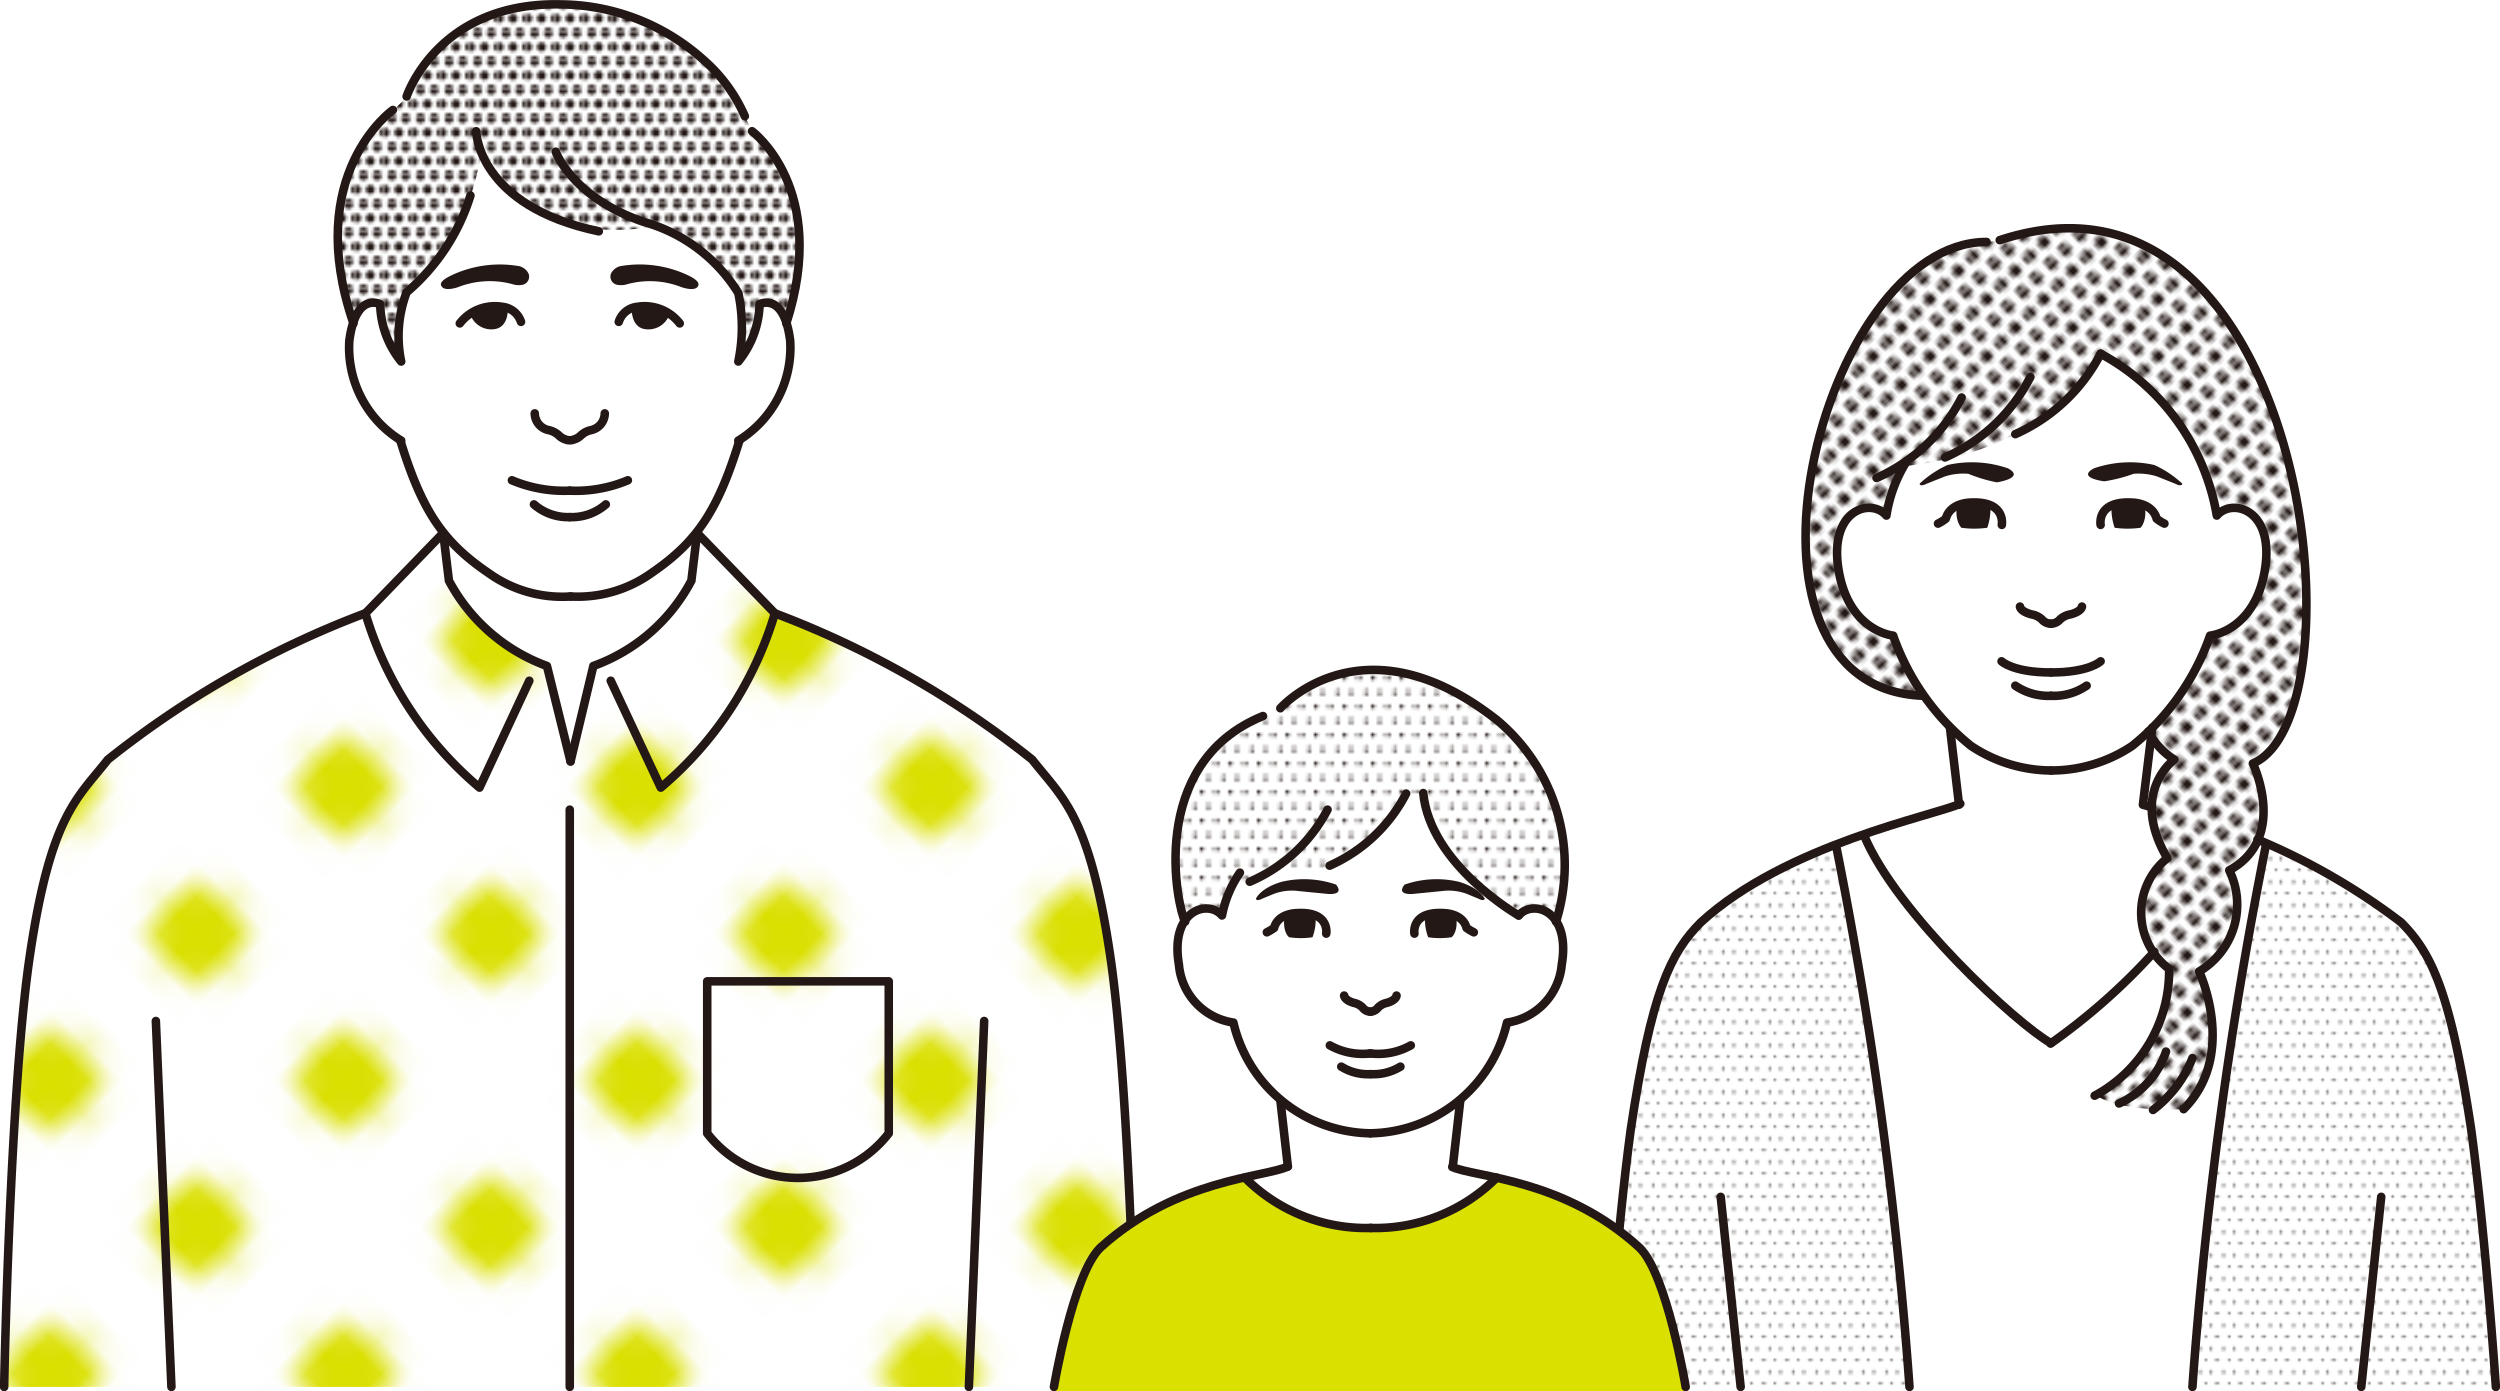 <svg xmlns="http://www.w3.org/2000/svg" xmlns:xlink="http://www.w3.org/1999/xlink" viewBox="0 0 96.4 53.64"><defs><style>.cls-1,.cls-6,.cls-8{fill:none;}.cls-2{fill:#231815;}.cls-3{fill:#fff;}.cls-4{fill:#dae000;}.cls-5{fill:url(#新規パターンスウォッチ_4);}.cls-6,.cls-8{stroke:#231815;stroke-linecap:round;stroke-linejoin:round;}.cls-6{stroke-width:0.33px;}.cls-7{fill:url(#新規パターンスウォッチ_1);}.cls-8{stroke-width:0.33px;}.cls-9{fill:url(#新規パターンスウォッチ_5);}.cls-10{fill:url(#新規パターンスウォッチ_5-3);}.cls-11{fill:url(#新規パターンスウォッチ_3);}.cls-12{fill:url(#新規パターンスウォッチ_6);}</style><pattern id="新規パターンスウォッチ_4" data-name="新規パターンスウォッチ 4" width="7.1" height="7.1" patternTransform="translate(2.63 13.38) rotate(-45)" patternUnits="userSpaceOnUse" viewBox="0 0 7.1 7.1"><rect class="cls-1" width="7.1" height="7.1"/><rect class="cls-3" width="7.1" height="7.1"/><circle class="cls-4" cx="3.55" cy="3.55" r="1.77"/></pattern><pattern id="新規パターンスウォッチ_1" data-name="新規パターンスウォッチ 1" width="9.61" height="9.61" patternTransform="translate(-3.85 5.68) scale(0.11)" patternUnits="userSpaceOnUse" viewBox="0 0 9.61 9.61"><rect class="cls-1" width="9.61" height="9.61"/><circle class="cls-2" cx="7.21" cy="9.61" r="1.58"/><circle class="cls-2" cx="2.4" cy="9.61" r="1.58"/><circle class="cls-2" cx="9.61" cy="4.81" r="1.58"/><circle class="cls-2" cx="4.81" cy="4.81" r="1.58"/><circle class="cls-2" cy="4.81" r="1.58"/><circle class="cls-2" cx="7.21" r="1.58"/><circle class="cls-2" cx="2.4" r="1.58"/></pattern><pattern id="新規パターンスウォッチ_5" data-name="新規パターンスウォッチ 5" width="9.31" height="9.31" patternTransform="translate(-3.97 5.23) scale(0.09)" patternUnits="userSpaceOnUse" viewBox="0 0 9.31 9.31"><rect class="cls-1" width="9.31" height="9.31"/><circle class="cls-2" cx="6.98" cy="9.31" r="0.47"/><circle class="cls-2" cx="2.33" cy="9.31" r="0.47"/><circle class="cls-2" cx="9.31" cy="4.65" r="0.47"/><circle class="cls-2" cx="4.65" cy="4.65" r="0.47"/><circle class="cls-2" cy="4.65" r="0.47"/><circle class="cls-2" cx="6.98" r="0.47"/><circle class="cls-2" cx="2.33" r="0.47"/></pattern><pattern id="新規パターンスウォッチ_5-3" data-name="新規パターンスウォッチ 5" width="9.31" height="9.31" patternTransform="matrix(-0.09, 0, 0, 0.09, -4.53, 5.23)" patternUnits="userSpaceOnUse" viewBox="0 0 9.31 9.31"><rect class="cls-1" width="9.31" height="9.31"/><circle class="cls-2" cx="6.98" cy="9.31" r="0.47"/><circle class="cls-2" cx="2.33" cy="9.31" r="0.47"/><circle class="cls-2" cx="9.31" cy="4.65" r="0.47"/><circle class="cls-2" cx="4.65" cy="4.65" r="0.47"/><circle class="cls-2" cy="4.65" r="0.47"/><circle class="cls-2" cx="6.98" r="0.47"/><circle class="cls-2" cx="2.33" r="0.47"/></pattern><pattern id="新規パターンスウォッチ_3" data-name="新規パターンスウォッチ 3" width="9.61" height="9.61" patternTransform="matrix(0.11, -0.11, 0.11, 0.11, 1.85, 19.24)" patternUnits="userSpaceOnUse" viewBox="0 0 9.61 9.61"><rect class="cls-1" width="9.61" height="9.61"/><circle class="cls-2" cx="7.21" cy="9.61" r="1.5"/><circle class="cls-2" cx="2.4" cy="9.61" r="1.5"/><circle class="cls-2" cx="9.61" cy="4.81" r="1.5"/><circle class="cls-2" cx="4.81" cy="4.81" r="1.5"/><circle class="cls-2" cy="4.81" r="1.5"/><circle class="cls-2" cx="7.21" r="1.5"/><circle class="cls-2" cx="2.4" r="1.5"/></pattern><pattern id="新規パターンスウォッチ_6" data-name="新規パターンスウォッチ 6" width="9.31" height="9.31" patternTransform="translate(-0.37 4.73) scale(0.11)" patternUnits="userSpaceOnUse" viewBox="0 0 9.31 9.31"><rect class="cls-1" width="9.31" height="9.31"/><circle class="cls-2" cx="6.98" cy="9.31" r="0.75"/><circle class="cls-2" cx="2.33" cy="9.31" r="0.75"/><circle class="cls-2" cx="9.31" cy="4.65" r="0.75"/><circle class="cls-2" cx="4.65" cy="4.65" r="0.75"/><circle class="cls-2" cy="4.65" r="0.75"/><circle class="cls-2" cx="6.98" r="0.75"/><circle class="cls-2" cx="2.33" r="0.75"/></pattern></defs><g id="レイヤー_2" data-name="レイヤー 2"><g id="レイヤー_1-2" data-name="レイヤー 1"><path class="cls-5" d="M22,29.36l-.86-3.68a6.8,6.8,0,0,1-3.78-3.29l-.22-1.84-3,3.1s-6.57,2.56-9.92,5.64c0,0-1.95,1.4-2.82,6.34A142.46,142.46,0,0,0,.16,53.48H40.64s.8-4.37,1.7-5.22l1.26-1.1s0-14.37-3.8-17.87-9.92-5.64-9.92-5.64l-3-3.1-.22,1.84a7.35,7.35,0,0,1-3.78,3.29Z"/><path class="cls-6" d="M15.44,17c.82,2.65,1.61,3.88,3.39,5.09A4.86,4.86,0,0,0,22,23"/><path class="cls-6" d="M28.51,17c-.82,2.65-1.61,3.88-3.38,5.09A4.89,4.89,0,0,1,22,23"/><path class="cls-6" d="M23.32,15.94a.67.67,0,0,1-.55.65.81.81,0,0,0-.37.2.64.64,0,0,1-.25.15.45.45,0,0,1-.36,0,.61.61,0,0,1-.24-.15.86.86,0,0,0-.37-.2.67.67,0,0,1-.56-.65"/><path class="cls-6" d="M19.74,18.52a5.16,5.16,0,0,0,2.23.4"/><path class="cls-6" d="M24.21,18.52a5.18,5.18,0,0,1-2.24.4"/><path class="cls-6" d="M20.59,19.45a2,2,0,0,0,1.38.49"/><path class="cls-6" d="M23.36,19.45a2,2,0,0,1-1.39.49"/><path class="cls-2" d="M19.94,10.25a.54.54,0,0,1,.44.3.32.32,0,0,1-.22.43.85.85,0,0,1-.32,0,3.35,3.35,0,0,0-2.17.09s-.46.17-.62,0,.11-.33.33-.44A4.37,4.37,0,0,1,19.94,10.25Z"/><path class="cls-6" d="M20.09,12.41a.85.85,0,0,0-.73-.58,1.71,1.71,0,0,0-1.63.64"/><path class="cls-2" d="M19.58,11.89s.06.79-.6.81a.86.86,0,0,1-.84-.56A1.43,1.43,0,0,1,19.58,11.89Z"/><path class="cls-2" d="M24,10.25a.54.54,0,0,0-.44.3.32.32,0,0,0,.23.43.84.84,0,0,0,.32,0,3.33,3.33,0,0,1,2.16.09s.47.17.62,0-.11-.33-.33-.44A4.35,4.35,0,0,0,24,10.25Z"/><path class="cls-6" d="M23.86,12.41a.84.84,0,0,1,.72-.58,1.71,1.71,0,0,1,1.63.64"/><path class="cls-2" d="M24.36,11.89s-.05.79.6.81a.86.86,0,0,0,.85-.56A1.45,1.45,0,0,0,24.36,11.89Z"/><path class="cls-6" d="M15.15,4.24s-3.5,2.46-1.52,8.23"/><path class="cls-6" d="M29,5.06s3,2.21,1.32,7.41"/><path class="cls-6" d="M15.68,3.72S16.87.06,21.63.17a8.32,8.32,0,0,1,5.51,2.15,6.13,6.13,0,0,1,1.58,2.16"/><path class="cls-6" d="M18.14,7.54a8,8,0,0,1-2.46,3.73,4.77,4.77,0,0,0-.21,2.67,3.62,3.62,0,0,1-.81-2.21s-.94-.5-1.19,1.41a4.21,4.21,0,0,0,2,3.85"/><path class="cls-6" d="M18.36,5.06s.05,2.88,4.73,3.86"/><path class="cls-6" d="M21.43,5.85s.62,1.76,3.4,2.71a6.24,6.24,0,0,1,3.64,2.74,6.48,6.48,0,0,1,0,2.64,3.66,3.66,0,0,0,.82-2.21s.94-.5,1.18,1.41a4.21,4.21,0,0,1-2,3.85"/><path class="cls-6" d="M.16,53.48s.22-11.54,1-16.69c.8-5.36,1.82-6,3-7.5a36.55,36.55,0,0,1,9.92-5.64"/><path class="cls-6" d="M20.41,26.25l-1.92,4.12a14,14,0,0,1-4.4-6.72l3-3.1.22,1.84a7,7,0,0,0,3.78,3.29L22,29.36"/><line class="cls-6" x1="6.01" y1="39.37" x2="6.61" y2="53.48"/><path class="cls-6" d="M43.8,53.48s-.22-11.54-1-16.69c-.8-5.36-1.82-6-3-7.5a36.55,36.55,0,0,0-9.92-5.64"/><path class="cls-6" d="M23.55,26.25l1.93,4.12a14,14,0,0,0,4.4-6.72l-3-3.1-.22,1.84a6.93,6.93,0,0,1-3.78,3.29L22,29.36"/><line class="cls-6" x1="37.95" y1="39.37" x2="37.36" y2="53.48"/><line class="cls-6" x1="21.97" y1="31.22" x2="21.97" y2="53.48"/><path class="cls-6" d="M27.27,37.84h7V43.7a4.42,4.42,0,0,1-7,0Z"/><path class="cls-7" d="M18.55,5.85a8.85,8.85,0,0,1-2.87,5.42,5.39,5.39,0,0,0-.21,2.67s-.52-.44-.81-2.21c0,0-.85-.37-1,.74,0,0-2-5.36,1.52-8.23l.53-.52A5.83,5.83,0,0,1,21.63.17c4.7.13,7,3.58,7.09,4.31l.28.58s2.87,2.06,1.38,7.2c0,0-.51-.85-1.09-.53a4.71,4.71,0,0,1-.82,2.21,6.15,6.15,0,0,0,0-2.64,6,6,0,0,0-3.23-2.59S20.63,9.88,18.55,5.85Z"/><path class="cls-8" d="M76.6,9.33c-6.41,0-10.65,17.18-2.45,17.5"/><path class="cls-8" d="M77.11,9.26c11.83-3.9,14.15,18.31,9.76,20.18,0,0,1.38,2.87-.91,4.12a3,3,0,0,1-1.16,3.9s1.5,3.21-.6,5.31"/><path class="cls-8" d="M77.18,25.5s.44.43,1.9.43"/><path class="cls-8" d="M81,25.5s-.44.43-1.91.43"/><path class="cls-8" d="M77.71,26.44a2.26,2.26,0,0,0,1.38.39"/><path class="cls-8" d="M80.46,26.44a2.24,2.24,0,0,1-1.37.39"/><line class="cls-8" x1="75.19" y1="28.06" x2="75.54" y2="31.03"/><polyline class="cls-8" points="82.99 28.06 82.63 31.03 82.99 31.13"/><path class="cls-8" d="M77.19,20.24s.17-.94-1.22-.86c0,0-.77,0-.94.62a1.52,1.52,0,0,1-.3.19"/><path class="cls-2" d="M75.46,19.5a2.11,2.11,0,0,1,1.29,0,2.26,2.26,0,0,1-.12.85,3.55,3.55,0,0,1-1,0C75.56,20.28,75.38,20,75.46,19.5Z"/><path class="cls-2" d="M77.43,18.06a4.27,4.27,0,0,0-2.33-.13,4,4,0,0,0-1.08.72s0,.14.28,0l.7-.28a2.34,2.34,0,0,1,.9-.1A5.81,5.81,0,0,0,77,18.6S78.11,18.43,77.43,18.06Z"/><path class="cls-8" d="M81,20.24s-.17-.94,1.22-.86c0,0,.77,0,.94.62a1.52,1.52,0,0,0,.3.19"/><path class="cls-2" d="M82.7,19.5a2.07,2.07,0,0,0-1.28,0,2.26,2.26,0,0,0,.12.85,3.55,3.55,0,0,0,1,0C82.61,20.28,82.79,20,82.7,19.5Z"/><path class="cls-2" d="M80.74,18.06a4.27,4.27,0,0,1,2.33-.13,4,4,0,0,1,1.08.72s0,.14-.28,0l-.7-.28a2.38,2.38,0,0,0-.9-.1,5.81,5.81,0,0,1-1.13.29S80.06,18.43,80.74,18.06Z"/><path class="cls-8" d="M77.89,23.39s0,.18.44.3a.79.79,0,0,1,.4.19.47.47,0,0,0,.35.17"/><path class="cls-8" d="M80.28,23.39s0,.18-.44.3a.79.79,0,0,0-.4.19.48.48,0,0,1-.36.17"/><path class="cls-8" d="M77.71,16.74A6.81,6.81,0,0,0,81,13.64"/><path class="cls-8" d="M75,17.64a6.77,6.77,0,0,0,3.29-3.1"/><path class="cls-8" d="M72.36,18.43a6.77,6.77,0,0,0,3.28-3.1"/><path class="cls-8" d="M79.09,29.71A5.6,5.6,0,0,1,76,28.76a9.46,9.46,0,0,1-3-4.25s-1.7-.16-2.1-2.51,1.24-2.82,1.84-2.12a5.5,5.5,0,0,1,.78-2.09"/><path class="cls-8" d="M79.09,29.71a5.62,5.62,0,0,0,3.13-.95,9.44,9.44,0,0,0,3-4.25s1.71-.16,2.11-2.51-1.25-2.82-1.85-2.12A8.75,8.75,0,0,0,81,13.64"/><line class="cls-8" x1="66.35" y1="46.15" x2="67.12" y2="53.48"/><path class="cls-8" d="M61.94,53.48s.38-5.78.94-9.92c.8-5.32,1.53-6.82,2.71-8,3.27-3,9-4.11,10-4.57"/><path class="cls-8" d="M71.88,32.22c1.25,3,5.93,7.3,7.2,8"/><path class="cls-8" d="M70.8,32.61a168,168,0,0,1,2.83,20.87"/><line class="cls-8" x1="91.82" y1="46.15" x2="91.05" y2="53.48"/><path class="cls-8" d="M96.24,53.48s-.39-5.78-.95-9.92c-.8-5.32-1.53-6.82-2.71-8a25.24,25.24,0,0,0-5.53-3.19"/><path class="cls-8" d="M83.07,36.7a24.21,24.21,0,0,1-4,3.54"/><path class="cls-8" d="M87.37,32.61a168,168,0,0,0-2.83,20.87"/><path class="cls-8" d="M82.84,28.21a2.87,2.87,0,0,0,1,1.08s-1.76,1.26-.27,3.8a2.71,2.71,0,0,0,.07,4.27,5.46,5.46,0,0,1-2.87,4.89"/><path class="cls-8" d="M84.54,40.8a4.67,4.67,0,0,1-1.52,2"/><path class="cls-8" d="M83.52,40.55a3.38,3.38,0,0,1-1.81,2"/><path class="cls-9" d="M70.8,32.61S67,34,65.59,35.6c0,0-1.68,1.15-2.5,6.65,0,0-1.23,9.44-1.15,11.23H73.63S72.39,37.84,70.8,32.61Z"/><path class="cls-10" d="M87.42,32.61s3.76,1.39,5.21,3c0,0,1.68,1.15,2.51,6.65,0,0,1.22,9.44,1.15,11.23H84.59S85.84,37.84,87.42,32.61Z"/><path class="cls-11" d="M85.46,19.88A8.35,8.35,0,0,0,81,13.69s-1.69,3.66-7.6,4.29a6.77,6.77,0,0,0-.66,1.9s-1.21-1-1.84.83,1.06,3.76,2.1,3.8a10.45,10.45,0,0,0,1.15,2.27s-3.93.31-4.5-5.1A17.08,17.08,0,0,1,71,14.54c1.28-2.71,2.86-5.13,5.65-5.21l.51-.07s5.5-2.79,9.55,4.38a21.1,21.1,0,0,1,2.23,10.9s-.14,3.85-2,4.9c0,0,1.35,2.61-.91,4.12a3,3,0,0,1-1.16,3.9s1.48,3.24-.6,5.31c0,0-2.43.15-3.42-.52a5.28,5.28,0,0,0,2.87-4.89,2.76,2.76,0,0,1-.07-4.27,3,3,0,0,1,.27-3.8s-1-.8-1-1.08a9.3,9.3,0,0,0,2.36-3.7s2.19-.23,2.17-3.71C87.37,20.8,86.73,18.84,85.46,19.88Z"/><path class="cls-4" d="M40.65,53.64H65s-.87-4.79-1.79-5.53a13.14,13.14,0,0,0-5.54-2.7,6.88,6.88,0,0,1-4.36,1.94S50,47.51,48,45.41c0,0-3.68.75-5.54,2.7A12.93,12.93,0,0,0,40.65,53.64Z"/><path class="cls-6" d="M48.7,27.61c-4.52,1.84-3.29,7.42-3,7.93"/><path class="cls-6" d="M51.28,40.31a2.58,2.58,0,0,0,1.56.31"/><path class="cls-6" d="M54.4,40.31a2.58,2.58,0,0,1-1.56.31"/><path class="cls-6" d="M51.72,41.13a1.94,1.94,0,0,0,1.12.29"/><path class="cls-6" d="M54,41.13a2,2,0,0,1-1.13.29"/><path class="cls-6" d="M51.14,36s.15-.87-1.14-.79c0,0-.72,0-.87.57a2.07,2.07,0,0,1-.28.17"/><path class="cls-2" d="M49.53,35.36a1.9,1.9,0,0,1,1.2,0,1.9,1.9,0,0,1-.12.78,3,3,0,0,1-.9,0C49.62,36.08,49.46,35.82,49.53,35.36Z"/><path class="cls-2" d="M51.52,34.11A3.77,3.77,0,0,0,49.43,34c-.83.24-1,.65-1,.65s0,.13.25,0l.46-.19a2,2,0,0,1,.94-.1l1.12.11S51.86,34.54,51.52,34.11Z"/><path class="cls-6" d="M54.54,36s-.15-.87,1.14-.79c0,0,.72,0,.87.57a2.07,2.07,0,0,0,.28.17"/><path class="cls-2" d="M56.15,35.36a1.9,1.9,0,0,0-1.2,0,1.9,1.9,0,0,0,.12.78,3,3,0,0,0,.9,0C56.06,36.08,56.22,35.82,56.15,35.36Z"/><path class="cls-2" d="M54.16,34.11A3.77,3.77,0,0,1,56.25,34c.82.24,1,.65,1,.65s0,.13-.25,0l-.46-.19a2,2,0,0,0-.94-.1l-1.12.11S53.82,34.54,54.16,34.11Z"/><path class="cls-6" d="M51.83,38.39s0,.17.37.28a.66.66,0,0,1,.34.18.39.39,0,0,0,.3.16"/><path class="cls-6" d="M53.85,38.39s0,.17-.37.28a.66.66,0,0,0-.34.18.39.39,0,0,1-.3.16"/><path class="cls-6" d="M51.27,33.38a6.1,6.1,0,0,0,2.95-2.78"/><path class="cls-6" d="M48.19,34a6.1,6.1,0,0,0,3-2.78"/><path class="cls-6" d="M52.84,43.7a5.51,5.51,0,0,1-5.28-4.27,2.46,2.46,0,0,1-2.1-2.23c-.36-2.11,1.12-2.53,1.66-1.9a4.36,4.36,0,0,1,.69-1.65"/><path class="cls-6" d="M52.84,43.7a5.5,5.5,0,0,0,5.27-4.27,2.47,2.47,0,0,0,2.11-2.23c.36-2.11-1.12-2.53-1.66-1.9"/><path class="cls-6" d="M58.56,35.3s-3.41-1.94-3.68-4.72"/><line class="cls-6" x1="49.37" y1="42.42" x2="49.66" y2="44.98"/><path class="cls-6" d="M40.64,53.48s.73-4.35,1.79-5.37c2.93-2.66,6.36-2.71,7.23-3.13"/><line class="cls-6" x1="56.31" y1="42.42" x2="56.02" y2="44.98"/><path class="cls-6" d="M65,53.48s-.72-4.35-1.78-5.37C60.32,45.45,56.89,45.4,56,45"/><path class="cls-6" d="M48,45.41a6.6,6.6,0,0,0,4.87,1.94"/><path class="cls-6" d="M57.71,45.41a6.6,6.6,0,0,1-4.87,1.94"/><path class="cls-6" d="M49.37,27.31s3.18-3.62,8.37.47A7.28,7.28,0,0,1,60,35.54"/><path class="cls-12" d="M49.37,27.31l-.67.3s-4.5,1.37-3,7.93c0,0,.65-1,1.45-.24l.42-1.2a3.1,3.1,0,0,0,1.73-.72,3,3,0,0,0,2,0,6.6,6.6,0,0,0,2.95-2.78l.66,0a6.42,6.42,0,0,0,3.68,4.66,1,1,0,0,1,1.45.3A7.31,7.31,0,0,0,56.55,27S52.59,24.26,49.37,27.31Z"/></g></g></svg>